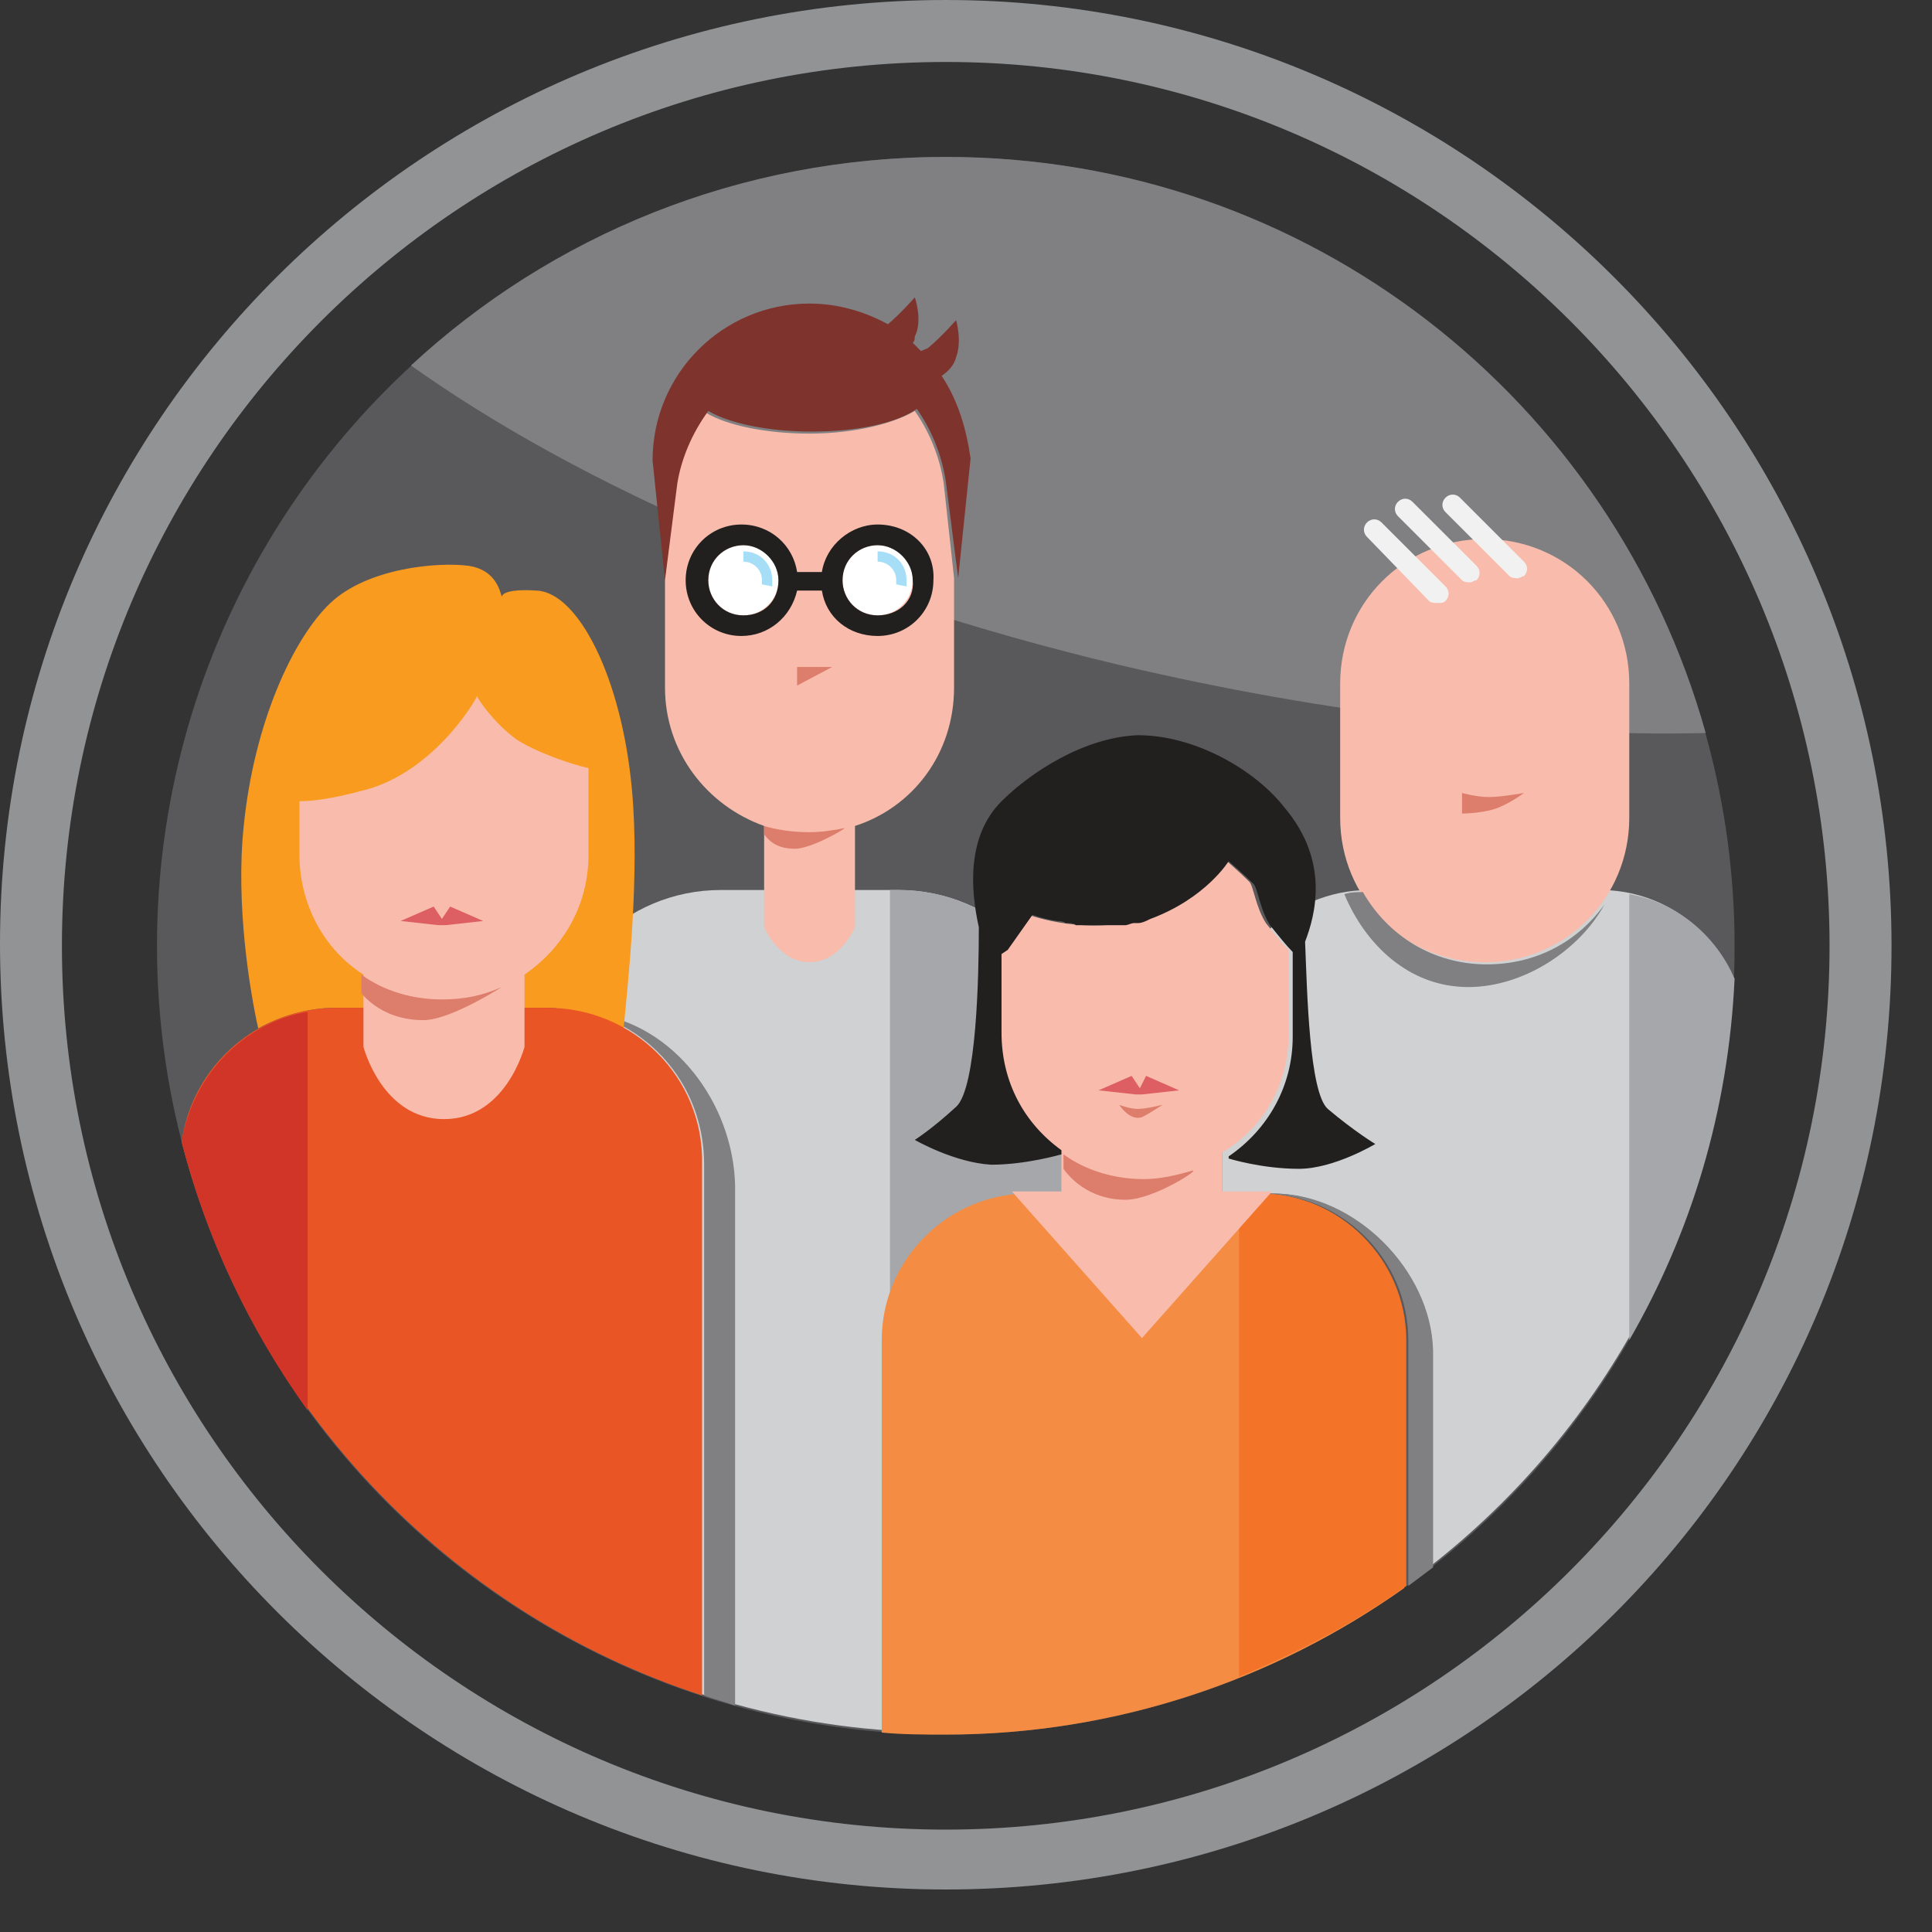 <?xml version="1.0" encoding="utf-8"?>
<!-- Generator: Adobe Illustrator 15.0.2, SVG Export Plug-In . SVG Version: 6.00 Build 0)  -->
<!DOCTYPE svg PUBLIC "-//W3C//DTD SVG 1.1//EN" "http://www.w3.org/Graphics/SVG/1.1/DTD/svg11.dtd">
<svg version="1.1" id="Layer_1" xmlns="http://www.w3.org/2000/svg" xmlns:xlink="http://www.w3.org/1999/xlink" x="0px" y="0px"
	 width="39px" height="39px" viewBox="0 0 39 39" enable-background="new 0 0 39 39" xml:space="preserve">
<rect x="0" y="0" width="39" height="39" fill="#333333" stroke="none"/>
<g>
	<g>
		<path fill="#919395" d="M19.092,38.142C8.587,38.142,0,29.597,0,19.05C0,8.504,8.587,0,19.092,0
			c10.504,0,19.091,8.545,19.091,19.092C38.183,29.638,29.638,38.142,19.092,38.142z M19.092,1.251
			C9.254,1.251,1.25,9.254,1.25,19.092c0,9.837,8.003,17.841,17.841,17.841c9.837,0,17.841-8.004,17.841-17.841
			C36.933,9.254,28.929,1.251,19.092,1.251z"/>
	</g>
	<circle fill="#59595C" cx="19.092" cy="19.092" r="15.923"/>
	<path fill="#808083" d="M19.092,3.168c-4.169,0-7.962,1.584-10.796,4.21c3.459,2.459,8.503,4.668,14.297,6.044
		c4.252,1,8.295,1.458,11.839,1.375C32.556,8.087,26.428,3.168,19.092,3.168z"/>
	<path fill="#CFD1D2" d="M32.306,17.966h-4.669c-1.626,0-2.96,1.333-2.96,2.959v3.168h0.292h0.417h0.292
		c1.626,0,3.168,1.542,3.168,3.168v4.377c3.585-2.793,5.919-7.045,6.128-11.88C34.557,18.716,33.515,17.966,32.306,17.966z"/>
	<path fill="#A6A7AA" d="M32.889,18.049v9.004c1.251-2.168,2.001-4.627,2.126-7.295C34.64,18.883,33.848,18.216,32.889,18.049z"/>
	<path fill="#CFD1D2" d="M18.133,17.966h-3.585c-1.917,0-3.501,1.542-3.501,3.501v11.338c2.376,1.375,5.085,2.168,8.045,2.168
		c0.875,0,1.709-0.084,2.542-0.209V21.426C21.634,19.55,20.092,17.966,18.133,17.966z"/>
	<path fill="#A6A7AA" d="M18.133,17.966h-0.167v16.965c0.375,0.042,0.75,0.042,1.126,0.042c0.875,0,1.709-0.084,2.542-0.209V21.426
		C21.634,19.55,20.092,17.966,18.133,17.966z"/>
	<path fill="#F9BCAC" d="M29.971,19.425c-1.625,0-2.918-1.292-2.918-2.917v-2.709c0-1.626,1.293-2.918,2.918-2.918
		c1.626,0,2.918,1.292,2.918,2.918v2.709C32.889,18.133,31.597,19.425,29.971,19.425z"/>
	<path fill="#F9BCAC" d="M19.05,9.754c-0.083-0.542-0.292-1.042-0.584-1.459c-0.416,0.25-1.208,0.458-2.125,0.458
		c-0.875,0-1.667-0.167-2.084-0.417c-0.292,0.417-0.542,0.917-0.625,1.459l-0.208,1.876v2.209c0,1.292,0.833,2.376,2.001,2.793
		v2.042c0,0,0.292,0.708,0.917,0.708c0.625,0,0.917-0.708,0.917-0.708v-2.042c1.167-0.375,2-1.459,2-2.793v-2.209L19.05,9.754z"/>
	<path fill="#808083" d="M12.005,20.468c1.292,0.416,2.209,1.584,2.209,3.043v10.713c0.208,0.083,0.417,0.125,0.625,0.208V23.927
		C14.798,22.26,13.589,20.676,12.005,20.468z"/>
	<path fill="#F89B1F" d="M6.794,20.343h4.21c0.583,0,1.125,0.166,1.584,0.416c0.083-0.875,0.333-3.084,0.167-4.835
		c-0.208-2.251-1.083-3.96-1.917-4.002c-0.625-0.042-0.708,0.083-0.708,0.125c-0.042-0.125-0.125-0.542-0.667-0.625
		c-0.625-0.083-2.042,0.042-2.793,0.75c-0.75,0.709-1.542,2.418-1.75,4.502c-0.167,1.584,0.125,3.335,0.292,4.085
		C5.669,20.509,6.211,20.343,6.794,20.343z"/>
	<path fill="#DD7D6C" d="M16.34,16.799c-0.333,0-0.625-0.042-0.917-0.125v0.167c0.125,0.167,0.292,0.292,0.625,0.292
		s1.042-0.417,1-0.417C16.84,16.757,16.59,16.799,16.34,16.799z"/>
	<path fill="#EA5526" d="M11.046,20.343H6.794c-1.584,0-2.917,1.166-3.126,2.709c1.375,5.294,5.377,9.504,10.504,11.172V23.511
		C14.214,21.759,12.797,20.343,11.046,20.343z"/>
	<path fill="#D13527" d="M3.668,23.052c0.5,1.959,1.375,3.793,2.542,5.419v-8.045C4.919,20.634,3.877,21.718,3.668,23.052z"/>
	<path fill="#808083" d="M25.72,24.094h-2.085l0,0h1.834c1.626,0,2.96,1.334,2.96,2.96v4.96c0.167-0.125,0.333-0.25,0.5-0.375
		v-4.377C28.888,25.636,27.345,24.094,25.72,24.094z"/>
	<path fill="#F58C43" d="M25.428,24.094h-4.669c-1.626,0-2.96,1.334-2.96,2.96v7.92c0.417,0.041,0.876,0.041,1.293,0.041
		c3.459,0,6.669-1.125,9.254-2.959v-4.961C28.387,25.428,27.053,24.094,25.428,24.094z"/>
	<path fill="#F37428" d="M25.428,24.094h-0.417v9.754c1.209-0.5,2.334-1.083,3.376-1.834v-4.96
		C28.387,25.428,27.053,24.094,25.428,24.094z"/>
	<path fill="#F9BCAC" d="M26.011,20.884v-1.709c-0.125-0.125-0.291-0.333-0.458-0.542c-0.209-0.333-0.25-0.75-0.334-0.834
		c-0.208-0.208-0.5-0.458-0.5-0.458s-0.417,0.75-1.584,1.167c-1.125,0.417-2.376-0.042-2.376-0.042l-0.5,0.708l-0.125,0.084v1.584
		c0,1,0.5,1.917,1.292,2.417v0.792h-1l2.626,2.96l2.626-2.96h-1.001V23.26C25.511,22.76,26.011,21.884,26.011,20.884z"/>
	<path fill="#F9BCAC" d="M10.421,14.923c-0.458-0.333-0.792-0.834-0.792-0.875l0,0c-0.042,0.125-0.917,1.584-2.334,1.917
		c-0.625,0.167-1,0.208-1.25,0.208v1.083c0,1,0.5,1.917,1.292,2.417v1.459c0,0,0.375,1.459,1.626,1.459s1.625-1.459,1.625-1.459
		v-1.459c0.792-0.541,1.292-1.417,1.292-2.417v-1.75C11.505,15.423,10.796,15.173,10.421,14.923z"/>
	<path fill="#DD7D6C" d="M8.92,20.175c-0.583,0-1.167-0.166-1.625-0.5v0.375c0.25,0.293,0.667,0.543,1.25,0.543
		s1.709-0.751,1.584-0.668C9.754,20.092,9.379,20.175,8.92,20.175z"/>
	<path fill="#DD7D6C" d="M23.093,23.802c-0.583,0-1.167-0.166-1.625-0.5v0.292c0.208,0.292,0.625,0.625,1.25,0.625
		c0.584,0,1.584-0.667,1.334-0.583C23.76,23.719,23.427,23.802,23.093,23.802z"/>
	<path fill="#808083" d="M29.638,19.925c1.125,0,2.251-0.75,2.751-1.667c-0.542,0.75-1.376,1.209-2.376,1.209
		c-1.084,0-2.001-0.583-2.501-1.459c-0.125,0-0.25,0-0.375,0.042C27.554,19.05,28.429,19.925,29.638,19.925z"/>
	<circle fill="#FFFFFF" cx="17.716" cy="11.713" r="0.708"/>
	<circle fill="#FFFFFF" cx="15.006" cy="11.713" r="0.708"/>
	<polygon fill="#DD7D6C" points="16.09,13.464 16.799,13.464 16.09,13.839 	"/>
	<polygon fill="#DD5F64" points="23.135,21.718 23.01,21.968 22.843,21.718 22.176,22.01 22.927,22.093 23.052,22.093 23.802,22.01 
			"/>
	<path fill="#DD7D6C" d="M29.513,16.007c0,0,0.292,0.083,0.542,0.083s0.708-0.083,0.708-0.083s-0.333,0.25-0.625,0.333
		s-0.625,0.083-0.625,0.083V16.007z"/>
	<path fill="#DD7D6C" d="M22.593,22.302c0,0,0.209,0.083,0.375,0.083c0.167,0,0.501-0.083,0.501-0.083s-0.251,0.166-0.417,0.25
		C22.802,22.635,22.593,22.302,22.593,22.302z"/>
	<polygon fill="#DD5F64" points="9.087,18.3 8.92,18.55 8.754,18.3 8.087,18.591 8.837,18.675 9.004,18.675 9.754,18.591 	"/>
	<path fill="#221F1F" d="M17.716,10.588c-0.542,0-1.042,0.417-1.125,0.959h-0.5c-0.083-0.542-0.542-0.959-1.125-0.959
		c-0.625,0-1.125,0.5-1.125,1.125c0,0.625,0.5,1.125,1.125,1.125c0.542,0,1-0.375,1.125-0.917h0.5
		c0.083,0.542,0.542,0.917,1.125,0.917c0.625,0,1.126-0.5,1.126-1.125C18.883,11.088,18.383,10.588,17.716,10.588z M15.006,12.422
		c-0.417,0-0.708-0.333-0.708-0.708c0-0.417,0.333-0.708,0.708-0.708s0.708,0.333,0.708,0.708
		C15.715,12.13,15.423,12.422,15.006,12.422z M17.716,12.422c-0.417,0-0.708-0.333-0.708-0.708c0-0.417,0.333-0.708,0.708-0.708
		s0.709,0.333,0.709,0.708C18.466,12.13,18.133,12.422,17.716,12.422z"/>
	<path fill="#A6DEF8" d="M17.716,11.338L17.716,11.338c0.208,0,0.375,0.167,0.375,0.375c0,0.042,0,0.042,0,0.083l0.209,0.042
		c0-0.042,0-0.083,0-0.125c0-0.333-0.25-0.583-0.584-0.583l0,0V11.338z"/>
	<path fill="#A6DEF8" d="M15.006,11.338L15.006,11.338c0.208,0,0.375,0.167,0.375,0.375c0,0.042,0,0.042,0,0.083l0.208,0.042
		c0-0.042,0-0.083,0-0.125c0-0.333-0.25-0.583-0.583-0.583l0,0V11.338z"/>
	<path fill="#7E332C" d="M19.008,7.587c0.125-0.083,0.25-0.208,0.292-0.375c0.125-0.333,0-0.75,0-0.75s-0.292,0.333-0.542,0.542
		c-0.042,0.042-0.083,0.042-0.167,0.083c-0.041-0.042-0.125-0.125-0.166-0.167c0.041-0.042,0.041-0.083,0.041-0.125
		c0.167-0.333,0-0.792,0-0.792s-0.291,0.333-0.542,0.542c-0.458-0.25-1-0.417-1.583-0.417c-1.751,0-3.168,1.417-3.168,3.168
		l0.25,2.417l0.25-1.959c0.083-0.5,0.292-1,0.625-1.459c0.417,0.25,1.209,0.417,2.084,0.417c0.917,0,1.709-0.167,2.126-0.458
		c0.292,0.417,0.5,0.917,0.584,1.459l0.25,1.959l0.25-2.418C19.509,8.67,19.342,8.087,19.008,7.587z"/>
	<path fill="#F1F1F1" d="M30.638,11.672c-0.041,0-0.125,0-0.166-0.042l-1.293-1.292c-0.083-0.083-0.083-0.208,0-0.292
		c0.084-0.083,0.209-0.083,0.292,0l1.292,1.292c0.084,0.083,0.084,0.208,0,0.292C30.722,11.63,30.68,11.672,30.638,11.672z"/>
	<path fill="#F1F1F1" d="M29.68,11.755c-0.042,0-0.126,0-0.167-0.042l-1.292-1.292c-0.084-0.083-0.084-0.208,0-0.292
		c0.083-0.083,0.208-0.083,0.291,0l1.293,1.292c0.083,0.083,0.083,0.208,0,0.292C29.763,11.713,29.721,11.755,29.68,11.755z"/>
	<path fill="#F1F1F1" d="M29.013,12.172c-0.042,0-0.125,0-0.167-0.042l-1.251-1.292c-0.083-0.083-0.083-0.208,0-0.292
		c0.084-0.083,0.209-0.083,0.292,0l1.292,1.292c0.084,0.083,0.084,0.208,0,0.292C29.138,12.172,29.096,12.172,29.013,12.172z"/>
	<path fill="#221F1F" d="M26.803,22.385c-0.375-0.333-0.417-2.376-0.458-3.376c0.208-0.542,0.5-1.625-0.417-2.709
		c-0.584-0.75-1.792-1.459-2.96-1.459c-1.084,0.042-2.167,0.75-2.751,1.334c-0.708,0.708-0.625,1.792-0.458,2.542
		c0,0.958-0.042,3.251-0.459,3.626c-0.5,0.459-0.834,0.667-0.834,0.667s0.792,0.458,1.543,0.501c0.708,0,1.417-0.209,1.417-0.209
		v-0.084c-0.75-0.541-1.209-1.375-1.209-2.375v-1.584l0.125-0.084l0.5-0.708c0,0,0.209,0.083,0.501,0.125
		c0.041,0,0.125,0,0.166,0.042c0,0,0,0,0.042,0s0.125,0,0.167,0.042c0,0,0,0,0.041,0c0.125,0,0.292,0,0.417,0h0.042
		c0.042,0,0.125,0,0.167,0c0.041,0,0.041,0,0.083,0s0.083,0,0.167,0c0.042,0,0.042,0,0.083,0c0.042,0,0.125-0.042,0.167-0.042
		s0.042,0,0.083,0c0.084,0,0.167-0.042,0.25-0.083c1.126-0.417,1.584-1.167,1.584-1.167s0.292,0.25,0.501,0.458
		c0.083,0.083,0.125,0.5,0.333,0.833c0.167,0.208,0.334,0.417,0.459,0.542v1.709c0,1.001-0.501,1.876-1.293,2.417v0.043
		c0,0,0.667,0.208,1.418,0.208c0.708,0,1.542-0.501,1.542-0.501S27.345,22.843,26.803,22.385z"/>
</g>
</svg>
